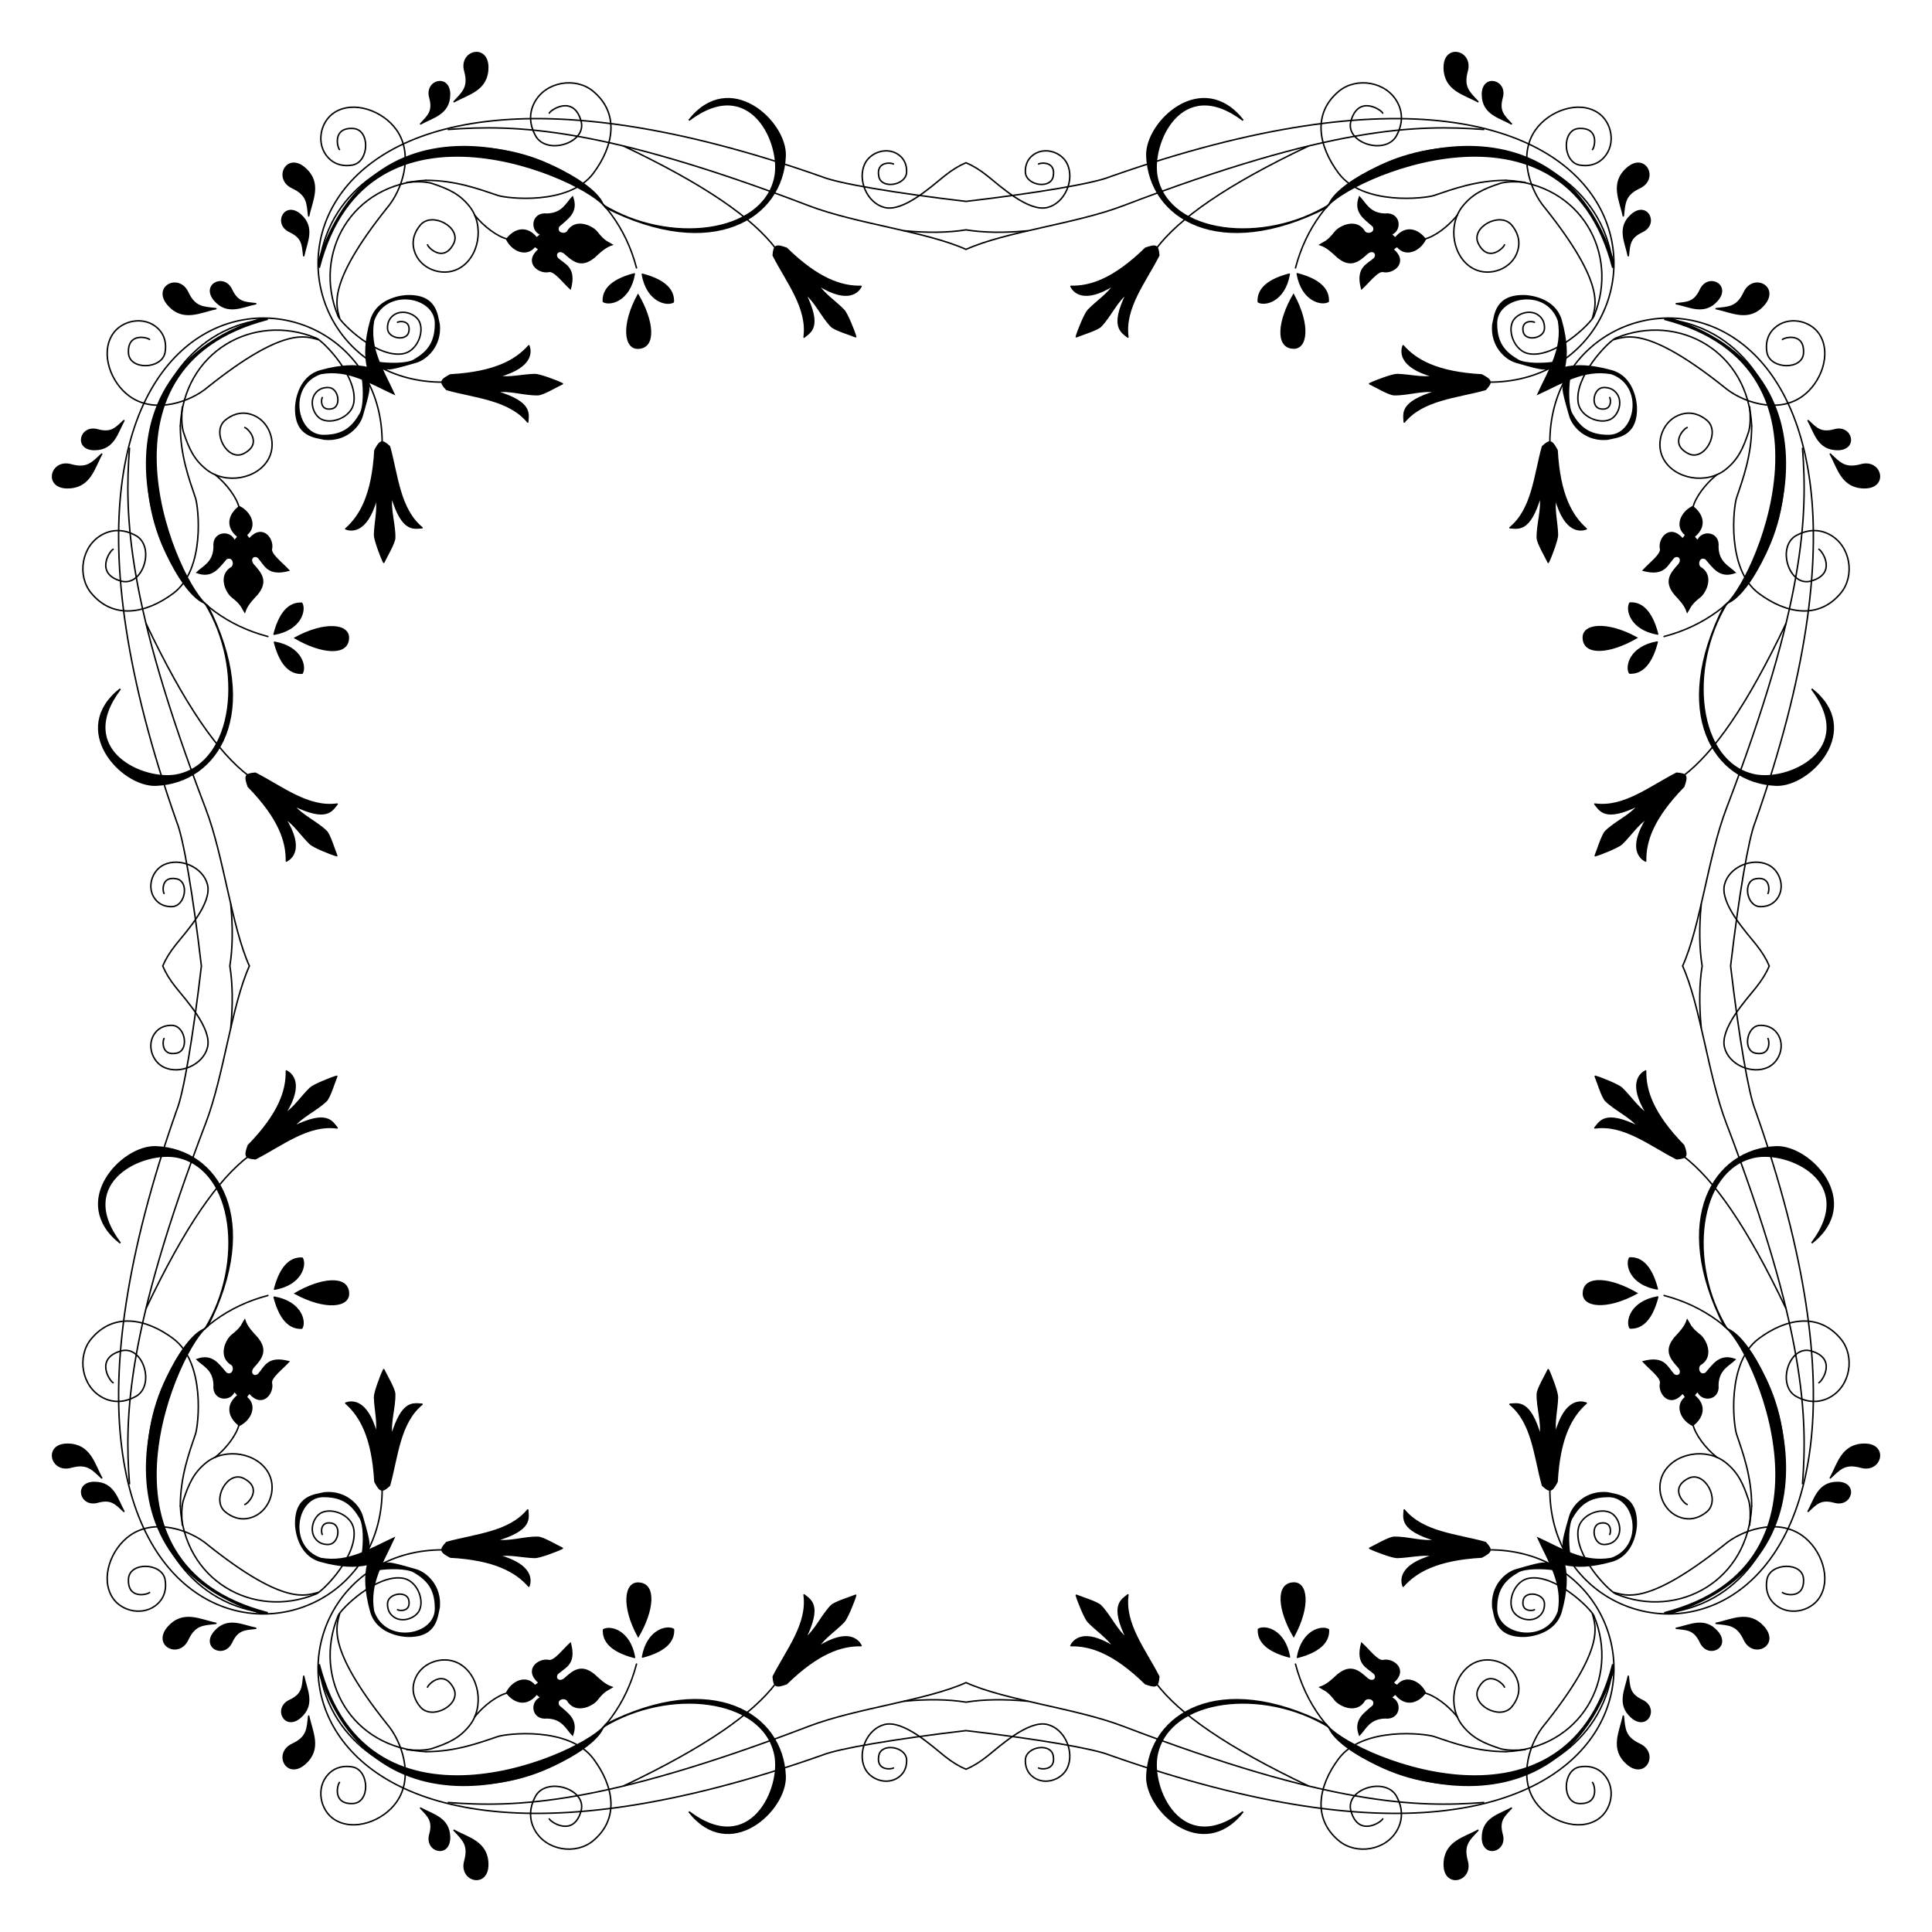 <?xml version="1.0" encoding="utf-8"?>

<!DOCTYPE svg PUBLIC "-//W3C//DTD SVG 1.1//EN" "http://www.w3.org/Graphics/SVG/1.1/DTD/svg11.dtd">
<svg version="1.1" id="Layer_1" xmlns="http://www.w3.org/2000/svg" xmlns:xlink="http://www.w3.org/1999/xlink" x="0px" y="0px"
	 viewBox="0 0 1692.096 1692.096" enable-background="new 0 0 1692.096 1692.096" xml:space="preserve">
<g>
	<path id="path3272" stroke="#000000" stroke-width="1.301" stroke-linecap="round" stroke-linejoin="round" d="M1323.717,108.511
		c-10.32-5.826-25.103-8.596-25.326-25.485c-0.24-18.16,21.436-12.86,17.202,2.389
		C1312.194,97.662,1317.203,101.524,1323.717,108.511L1323.717,108.511z"/>
	<path id="path3272_6_" stroke="#000000" stroke-width="1.301" stroke-linecap="round" stroke-linejoin="round" d="
		M108.511,368.379c-5.826,10.32-8.596,25.103-25.485,25.326c-18.16,0.24-12.86-21.436,2.389-17.202
		C97.662,379.903,101.524,374.893,108.511,368.379L108.511,368.379z"/>
	<path id="path3272_4_" stroke="#000000" stroke-width="1.301" stroke-linecap="round" stroke-linejoin="round" d="
		M368.379,1583.585c10.32,5.826,25.103,8.596,25.326,25.485c0.24,18.16-21.436,12.86-17.202-2.389
		C379.903,1594.434,374.893,1590.572,368.379,1583.585L368.379,1583.585z"/>
	<path id="path3272_2_" stroke="#000000" stroke-width="1.301" stroke-linecap="round" stroke-linejoin="round" d="
		M1583.585,1323.717c5.826-10.32,8.596-25.103,25.485-25.326c18.16-0.24,12.86,21.436-2.389,17.202
		C1594.434,1312.194,1590.572,1317.203,1583.585,1323.717L1583.585,1323.717z"/>
	<path id="path3272_1_" stroke="#000000" stroke-width="1.301" stroke-linecap="round" stroke-linejoin="round" d="
		M1583.585,368.379c5.826,10.32,8.596,25.103,25.485,25.326c18.16,0.24,12.86-21.436-2.389-17.202
		C1594.434,379.903,1590.572,374.893,1583.585,368.379L1583.585,368.379z"/>
	<path id="path3272_7_" stroke="#000000" stroke-width="1.301" stroke-linecap="round" stroke-linejoin="round" d="
		M368.379,108.511c10.32-5.826,25.103-8.596,25.326-25.485c0.24-18.16-21.436-12.86-17.202,2.389
		C379.903,97.662,374.893,101.524,368.379,108.511L368.379,108.511z"/>
	<path id="path3272_5_" stroke="#000000" stroke-width="1.301" stroke-linecap="round" stroke-linejoin="round" d="
		M108.511,1323.717c-5.826-10.32-8.596-25.103-25.485-25.326c-18.16-0.24-12.86,21.436,2.389,17.202
		C97.662,1312.194,101.524,1317.203,108.511,1323.717L108.511,1323.717z"/>
	<path id="path3272_3_" stroke="#000000" stroke-width="1.301" stroke-linecap="round" stroke-linejoin="round" d="
		M1323.717,1583.585c-10.32,5.826-25.103,8.596-25.326,25.485c-0.24,18.16,21.436,12.86,17.202-2.389
		C1312.194,1594.434,1317.203,1590.572,1323.717,1583.585L1323.717,1583.585z"/>
	<path id="path4042" stroke="#000000" stroke-width="1.301" stroke-linecap="round" stroke-linejoin="round" d="M1294.405,89.073
		c-12.011-6.778-29.216-10-29.476-29.649c-0.28-21.127,24.949-14.961,20.022,2.779C1280.993,76.451,1286.823,80.944,1294.405,89.073
		L1294.405,89.073z"/>
	<path id="path4042_6_" stroke="#000000" stroke-width="1.301" stroke-linecap="round" stroke-linejoin="round" d="M89.073,397.692
		c-6.778,12.011-10,29.216-29.649,29.476c-21.127,0.28-14.961-24.949,2.779-20.022C76.451,411.103,80.944,405.273,89.073,397.692
		L89.073,397.692z"/>
	<path id="path4042_4_" stroke="#000000" stroke-width="1.301" stroke-linecap="round" stroke-linejoin="round" d="
		M397.692,1603.023c12.011,6.778,29.216,10,29.476,29.649c0.28,21.127-24.949,14.961-20.022-2.779
		C411.103,1615.645,405.273,1611.152,397.692,1603.023L397.692,1603.023z"/>
	<path id="path4042_2_" stroke="#000000" stroke-width="1.301" stroke-linecap="round" stroke-linejoin="round" d="
		M1603.023,1294.405c6.778-12.011,10-29.216,29.649-29.476c21.127-0.28,14.961,24.949-2.779,20.022
		C1615.645,1280.993,1611.152,1286.823,1603.023,1294.405L1603.023,1294.405z"/>
	<path id="path4042_1_" stroke="#000000" stroke-width="1.301" stroke-linecap="round" stroke-linejoin="round" d="
		M1603.023,397.692c6.778,12.011,10,29.216,29.649,29.476c21.127,0.28,14.961-24.949-2.779-20.022
		C1615.645,411.103,1611.152,405.273,1603.023,397.692L1603.023,397.692z"/>
	<path id="path4042_7_" stroke="#000000" stroke-width="1.301" stroke-linecap="round" stroke-linejoin="round" d="M397.692,89.073
		c12.011-6.778,29.216-10,29.476-29.649c0.28-21.127-24.949-14.961-20.022,2.779C411.103,76.451,405.273,80.944,397.692,89.073
		L397.692,89.073z"/>
	<path id="path4042_5_" stroke="#000000" stroke-width="1.301" stroke-linecap="round" stroke-linejoin="round" d="
		M89.073,1294.405c-6.778-12.011-10-29.216-29.649-29.476c-21.127-0.28-14.961,24.949,2.779,20.022
		C76.451,1280.993,80.944,1286.823,89.073,1294.405L89.073,1294.405z"/>
	<path id="path4042_3_" stroke="#000000" stroke-width="1.301" stroke-linecap="round" stroke-linejoin="round" d="
		M1294.405,1603.023c-12.011,6.778-29.216,10-29.476,29.649c-0.28,21.127,24.949,14.961,20.022-2.779
		C1280.993,1615.645,1286.823,1611.152,1294.405,1603.023L1294.405,1603.023z"/>
	<path id="path4046" fill="none" stroke="#000000" stroke-width="1.301" stroke-linecap="round" stroke-linejoin="round" d="
		M1394.684,278.685c2.527-10.678,12.216-29.307-41.741-96.819c-12.333-14.404-23.888-45.655-8.183-67.998
		c11.918-16.954,37.657-26.125,54.453-15.336c12.627,8.11,16.431,27.931,5.362,39.633c-6.323,6.684-14.379,7.624-21.161,6.401
		c-14.93-2.695-15.735-31.199-0.552-32.045c18.33-1.022,13.7,16.759,11.895,18.45"/>
	<path id="path4046_6_" fill="none" stroke="#000000" stroke-width="1.301" stroke-linecap="round" stroke-linejoin="round" d="
		M278.685,297.412c-10.678-2.527-29.307-12.216-96.819,41.741c-14.404,12.333-45.655,23.888-67.998,8.183
		c-16.954-11.918-26.125-37.657-15.336-54.453c8.11-12.627,27.931-16.431,39.633-5.362c6.684,6.323,7.624,14.379,6.401,21.161
		c-2.695,14.93-31.199,15.735-32.045,0.552c-1.022-18.33,16.759-13.7,18.45-11.895"/>
	<path id="path4046_4_" fill="none" stroke="#000000" stroke-width="1.301" stroke-linecap="round" stroke-linejoin="round" d="
		M297.412,1413.411c-2.527,10.678-12.216,29.307,41.741,96.819c12.333,14.404,23.888,45.655,8.183,67.998
		c-11.918,16.954-37.657,26.125-54.453,15.336c-12.627-8.11-16.431-27.931-5.362-39.633c6.323-6.684,14.379-7.624,21.161-6.401
		c14.93,2.695,15.735,31.198,0.552,32.045c-18.33,1.022-13.7-16.759-11.895-18.45"/>
	<path id="path4046_2_" fill="none" stroke="#000000" stroke-width="1.301" stroke-linecap="round" stroke-linejoin="round" d="
		M1413.411,1394.684c10.678,2.527,29.307,12.216,96.819-41.741c14.404-12.333,45.655-23.888,67.998-8.183
		c16.954,11.918,26.125,37.657,15.336,54.453c-8.11,12.627-27.931,16.431-39.633,5.362c-6.684-6.323-7.624-14.379-6.401-21.161
		c2.695-14.93,31.198-15.735,32.045-0.552c1.022,18.33-16.759,13.7-18.45,11.895"/>
	<path id="path4046_1_" fill="none" stroke="#000000" stroke-width="1.301" stroke-linecap="round" stroke-linejoin="round" d="
		M1413.411,297.412c10.678-2.527,29.307-12.216,96.819,41.741c14.404,12.333,45.655,23.888,67.998,8.183
		c16.954-11.918,26.125-37.657,15.336-54.453c-8.11-12.627-27.931-16.431-39.633-5.362c-6.684,6.323-7.624,14.379-6.401,21.161
		c2.695,14.93,31.198,15.735,32.045,0.552c1.022-18.33-16.759-13.7-18.45-11.895"/>
	<path id="path4046_7_" fill="none" stroke="#000000" stroke-width="1.301" stroke-linecap="round" stroke-linejoin="round" d="
		M297.412,278.685c-2.527-10.678-12.216-29.307,41.741-96.819c12.333-14.404,23.888-45.655,8.183-67.998
		c-11.918-16.954-37.657-26.125-54.453-15.336c-12.627,8.11-16.431,27.931-5.362,39.633c6.323,6.684,14.379,7.624,21.161,6.401
		c14.93-2.695,15.735-31.199,0.552-32.045c-18.33-1.022-13.7,16.759-11.895,18.45"/>
	<path id="path4046_5_" fill="none" stroke="#000000" stroke-width="1.301" stroke-linecap="round" stroke-linejoin="round" d="
		M278.685,1394.684c-10.678,2.527-29.307,12.216-96.819-41.741c-14.404-12.333-45.655-23.888-67.998-8.183
		c-16.954,11.918-26.125,37.657-15.336,54.453c8.11,12.627,27.931,16.431,39.633,5.362c6.684-6.323,7.624-14.379,6.401-21.161
		c-2.695-14.93-31.199-15.735-32.045-0.552c-1.022,18.33,16.759,13.7,18.45,11.895"/>
	<path id="path4046_3_" fill="none" stroke="#000000" stroke-width="1.301" stroke-linecap="round" stroke-linejoin="round" d="
		M1394.684,1413.411c2.527,10.678,12.216,29.307-41.741,96.819c-12.333,14.404-23.888,45.655-8.183,67.998
		c11.918,16.954,37.657,26.125,54.453,15.336c12.627-8.11,16.431-27.931,5.362-39.633c-6.323-6.684-14.379-7.624-21.161-6.401
		c-14.93,2.695-15.735,31.198-0.552,32.045c18.33,1.022,13.7-16.759,11.895-18.45"/>
	<path id="path4051" fill="none" stroke="#000000" stroke-width="1.301" stroke-linecap="round" stroke-linejoin="round" d="
		M1318.957,157.923c-25.933,0.072-46.241,7.629-63.021,13.291c-7.253,2.471-62.123,9.177-83.552-19.508
		c-17.761-23.786-23.217-52.443,0.368-71.902c15.157-12.506,41.492-8.597,51.309,10.11c5.607,10.685,3.375,21.094-0.998,29.003
		c-9.624,17.412-45.239,6.35-39.887-12.875c6.461-23.209,26.514-9.932,27.846-6.973"/>
	<path id="path4051_6_" fill="none" stroke="#000000" stroke-width="1.301" stroke-linecap="round" stroke-linejoin="round" d="
		M157.923,373.139c0.072,25.933,7.629,46.241,13.291,63.021c2.471,7.253,9.177,62.123-19.508,83.552
		c-23.786,17.761-52.443,23.217-71.902-0.368c-12.506-15.157-8.597-41.492,10.11-51.309c10.685-5.607,21.094-3.375,29.003,0.998
		c17.412,9.624,6.35,45.239-12.875,39.887c-23.209-6.461-9.932-26.514-6.973-27.846"/>
	<path id="path4051_4_" fill="none" stroke="#000000" stroke-width="1.301" stroke-linecap="round" stroke-linejoin="round" d="
		M373.139,1534.174c25.933-0.072,46.241-7.629,63.021-13.291c7.253-2.471,62.123-9.177,83.552,19.508
		c17.761,23.786,23.217,52.443-0.368,71.901c-15.157,12.506-41.492,8.597-51.309-10.11c-5.607-10.685-3.375-21.094,0.998-29.003
		c9.624-17.412,45.239-6.35,39.887,12.875c-6.461,23.209-26.514,9.932-27.846,6.973"/>
	<path id="path4051_2_" fill="none" stroke="#000000" stroke-width="1.301" stroke-linecap="round" stroke-linejoin="round" d="
		M1534.174,1318.957c-0.072-25.933-7.629-46.241-13.291-63.021c-2.471-7.253-9.177-62.123,19.508-83.552
		c23.786-17.761,52.443-23.217,71.901,0.368c12.506,15.157,8.597,41.492-10.11,51.309c-10.685,5.607-21.094,3.375-29.003-0.998
		c-17.412-9.624-6.35-45.239,12.875-39.887c23.209,6.461,9.932,26.514,6.973,27.846"/>
	<path id="path4051_1_" fill="none" stroke="#000000" stroke-width="1.301" stroke-linecap="round" stroke-linejoin="round" d="
		M1534.174,373.139c-0.072,25.933-7.629,46.241-13.291,63.021c-2.471,7.253-9.177,62.123,19.508,83.552
		c23.786,17.761,52.443,23.217,71.901-0.368c12.506-15.157,8.597-41.492-10.11-51.309c-10.685-5.607-21.094-3.375-29.003,0.998
		c-17.412,9.624-6.35,45.239,12.875,39.887c23.209-6.461,9.932-26.514,6.973-27.846"/>
	<path id="path4051_7_" fill="none" stroke="#000000" stroke-width="1.301" stroke-linecap="round" stroke-linejoin="round" d="
		M373.139,157.923c25.933,0.072,46.241,7.629,63.021,13.291c7.253,2.471,62.123,9.177,83.552-19.508
		c17.761-23.786,23.217-52.443-0.368-71.902c-15.157-12.506-41.492-8.597-51.309,10.11c-5.607,10.685-3.375,21.094,0.998,29.003
		c9.624,17.412,45.239,6.35,39.887-12.875c-6.461-23.209-26.514-9.932-27.846-6.973"/>
	<path id="path4051_5_" fill="none" stroke="#000000" stroke-width="1.301" stroke-linecap="round" stroke-linejoin="round" d="
		M157.923,1318.957c0.072-25.933,7.629-46.241,13.291-63.021c2.471-7.253,9.177-62.123-19.508-83.552
		c-23.786-17.761-52.443-23.217-71.902,0.368c-12.506,15.157-8.597,41.492,10.11,51.309c10.685,5.607,21.094,3.375,29.003-0.998
		c17.412-9.624,6.35-45.239-12.875-39.887c-23.209,6.461-9.932,26.514-6.973,27.846"/>
	<path id="path4051_3_" fill="none" stroke="#000000" stroke-width="1.301" stroke-linecap="round" stroke-linejoin="round" d="
		M1318.957,1534.174c-25.933-0.072-46.241-7.629-63.021-13.291c-7.253-2.471-62.123-9.177-83.552,19.508
		c-17.761,23.786-23.217,52.443,0.368,71.901c15.157,12.506,41.492,8.597,51.309-10.11c5.607-10.685,3.375-21.094-0.998-29.003
		c-9.624-17.412-45.239-6.35-39.887,12.875c6.461,23.209,26.514,9.932,27.846,6.973"/>
	<path id="path4053" fill="none" stroke="#000000" stroke-width="1.301" stroke-linecap="round" stroke-linejoin="round" d="
		M1335.688,159.675c-7.444-0.664-14.445-0.843-21.148,0.718c-15.617,5.083-24.929,9.562-33.524,20.213
		c-13.577,16.823-8.693,45.492,9.858,54.939c13.945,7.102,33.752,0.075,38.422-16.075c2.667-9.225-0.739-16.982-5.415-22.45
		c-10.295-12.036-36.317,2.275-29.068,16.406c8.752,17.061,22.277,3.508,22.844,0.988"/>
	<path id="path4053_6_" fill="none" stroke="#000000" stroke-width="1.301" stroke-linecap="round" stroke-linejoin="round" d="
		M159.675,356.409c-0.664,7.444-0.843,14.445,0.718,21.148c5.083,15.617,9.562,24.929,20.213,33.524
		c16.823,13.577,45.492,8.693,54.939-9.858c7.102-13.945,0.075-33.752-16.075-38.422c-9.225-2.667-16.982,0.739-22.45,5.415
		c-12.036,10.295,2.275,36.317,16.406,29.068c17.061-8.752,3.508-22.277,0.988-22.844"/>
	<path id="path4053_4_" fill="none" stroke="#000000" stroke-width="1.301" stroke-linecap="round" stroke-linejoin="round" d="
		M356.409,1532.421c7.444,0.664,14.445,0.843,21.148-0.718c15.617-5.083,24.929-9.562,33.524-20.213
		c13.577-16.823,8.693-45.492-9.858-54.939c-13.945-7.102-33.752-0.075-38.422,16.075c-2.667,9.225,0.739,16.982,5.415,22.45
		c10.295,12.036,36.317-2.275,29.068-16.406c-8.752-17.06-22.277-3.508-22.844-0.988"/>
	<path id="path4053_2_" fill="none" stroke="#000000" stroke-width="1.301" stroke-linecap="round" stroke-linejoin="round" d="
		M1532.421,1335.688c0.664-7.444,0.843-14.445-0.718-21.148c-5.083-15.617-9.562-24.929-20.213-33.524
		c-16.823-13.577-45.492-8.693-54.939,9.858c-7.102,13.945-0.075,33.752,16.075,38.422c9.225,2.667,16.982-0.739,22.45-5.415
		c12.036-10.295-2.275-36.317-16.406-29.068c-17.06,8.752-3.508,22.277-0.988,22.844"/>
	<path id="path4053_1_" fill="none" stroke="#000000" stroke-width="1.301" stroke-linecap="round" stroke-linejoin="round" d="
		M1532.421,356.409c0.664,7.444,0.843,14.445-0.718,21.148c-5.083,15.617-9.562,24.929-20.213,33.524
		c-16.823,13.577-45.492,8.693-54.939-9.858c-7.102-13.945-0.075-33.752,16.075-38.422c9.225-2.667,16.982,0.739,22.45,5.415
		c12.036,10.295-2.275,36.317-16.406,29.068c-17.06-8.752-3.508-22.277-0.988-22.844"/>
	<path id="path4053_7_" fill="none" stroke="#000000" stroke-width="1.301" stroke-linecap="round" stroke-linejoin="round" d="
		M356.409,159.675c7.444-0.664,14.445-0.843,21.148,0.718c15.617,5.083,24.929,9.562,33.524,20.213
		c13.577,16.823,8.693,45.492-9.858,54.939c-13.945,7.102-33.752,0.075-38.422-16.075c-2.667-9.225,0.739-16.982,5.415-22.45
		c10.295-12.036,36.317,2.275,29.068,16.406c-8.752,17.061-22.277,3.508-22.844,0.988"/>
	<path id="path4053_5_" fill="none" stroke="#000000" stroke-width="1.301" stroke-linecap="round" stroke-linejoin="round" d="
		M159.675,1335.688c-0.664-7.444-0.843-14.445,0.718-21.148c5.083-15.617,9.562-24.929,20.213-33.524
		c16.823-13.577,45.492-8.693,54.939,9.858c7.102,13.945,0.075,33.752-16.075,38.422c-9.225,2.667-16.982-0.739-22.45-5.415
		c-12.036-10.295,2.275-36.317,16.406-29.068c17.061,8.752,3.508,22.277,0.988,22.844"/>
	<path id="path4053_3_" fill="none" stroke="#000000" stroke-width="1.301" stroke-linecap="round" stroke-linejoin="round" d="
		M1335.688,1532.421c-7.444,0.664-14.445,0.843-21.148-0.718c-15.617-5.083-24.929-9.562-33.524-20.213
		c-13.577-16.823-8.693-45.492,9.858-54.939c13.945-7.102,33.752-0.075,38.422,16.075c2.667,9.225-0.739,16.982-5.415,22.45
		c-10.295,12.036-36.317-2.275-29.068-16.406c8.752-17.06,22.277-3.508,22.844-0.988"/>
	<path fill="none" stroke="#000000" stroke-width="1.301" stroke-linecap="round" stroke-linejoin="round" d="M1548.431,782.497
		c1.191-1.477,2.844-15.505-10.931-12.806c-11.41,2.236-7.83,23.861,3.758,24.348c5.264,0.221,11.267-1.339,15.359-7.093
		c7.164-10.073,2.217-24.77-8.191-29.626c-13.845-6.457-34.154,1.957-38.049,17.386c-4.15,16.433,18.529,41.186,27.62,52.525
		c5.407,6.745,9.165,13.036,11.562,18.816c-2.397,5.779-6.155,12.071-11.562,18.816c-9.091,11.339-31.77,36.091-27.62,52.525
		c3.895,15.429,24.204,23.844,38.049,17.386c10.408-4.855,15.355-19.553,8.191-29.626c-4.092-5.754-10.096-7.314-15.359-7.093
		c-11.588,0.487-15.168,22.112-3.758,24.348c13.776,2.699,12.122-11.328,10.931-12.806"/>
	<path fill="none" stroke="#000000" stroke-width="1.301" stroke-linecap="round" stroke-linejoin="round" d="M909.599,1548.431
		c1.477,1.191,15.505,2.844,12.806-10.931c-2.236-11.41-23.861-7.83-24.348,3.758c-0.221,5.264,1.339,11.267,7.093,15.359
		c10.073,7.164,24.77,2.217,29.626-8.191c6.457-13.845-1.957-34.154-17.386-38.049c-16.433-4.15-41.186,18.529-52.525,27.62
		c-6.745,5.407-13.036,9.165-18.816,11.562c-5.779-2.397-12.071-6.155-18.816-11.562c-11.339-9.091-36.091-31.77-52.525-27.62
		c-15.429,3.895-23.844,24.204-17.386,38.049c4.856,10.408,19.553,15.355,29.626,8.191c5.754-4.092,7.314-10.096,7.093-15.359
		c-0.487-11.588-22.112-15.168-24.348-3.758c-2.699,13.776,11.328,12.122,12.806,10.931"/>
	<path fill="none" stroke="#000000" stroke-width="1.301" stroke-linecap="round" stroke-linejoin="round" d="M143.665,909.599
		c-1.191,1.477-2.844,15.505,10.931,12.806c11.41-2.236,7.83-23.861-3.758-24.348c-5.264-0.221-11.267,1.339-15.359,7.093
		c-7.164,10.073-2.217,24.77,8.191,29.626c13.845,6.457,34.153-1.957,38.049-17.386c4.15-16.433-18.529-41.186-27.62-52.525
		c-5.407-6.745-9.165-13.036-11.562-18.816c2.397-5.779,6.155-12.071,11.562-18.816c9.091-11.339,31.77-36.091,27.62-52.525
		c-3.895-15.429-24.204-23.844-38.049-17.386c-10.408,4.856-15.355,19.553-8.191,29.626c4.092,5.754,10.096,7.314,15.359,7.093
		c11.588-0.487,15.168-22.112,3.758-24.348c-13.776-2.699-12.122,11.328-10.931,12.806"/>
	<path fill="none" stroke="#000000" stroke-width="1.301" stroke-linecap="round" stroke-linejoin="round" d="M782.497,143.665
		c-1.477-1.191-15.505-2.844-12.806,10.931c2.236,11.41,23.861,7.83,24.348-3.758c0.221-5.264-1.339-11.267-7.093-15.359
		c-10.073-7.164-24.77-2.217-29.626,8.191c-6.457,13.845,1.957,34.153,17.386,38.049c16.433,4.15,41.186-18.529,52.525-27.62
		c6.745-5.407,13.036-9.165,18.816-11.562c5.779,2.397,12.071,6.155,18.816,11.562c11.339,9.091,36.091,31.77,52.525,27.62
		c15.429-3.895,23.844-24.204,17.386-38.049c-4.855-10.408-19.553-15.355-29.626-8.191c-5.754,4.092-7.314,10.096-7.093,15.359
		c0.487,11.588,22.112,15.168,24.348,3.758c2.699-13.776-11.328-12.122-12.806-10.931"/>
	<path fill="none" stroke="#000000" stroke-width="1.301" stroke-linecap="round" stroke-linejoin="round" d="M1489.991,900.136
		c-1.959-20.102-1.697-38.784,0.805-54.088c-2.502-15.303-2.764-33.986-0.805-54.088"/>
	<path fill="none" stroke="#000000" stroke-width="1.301" stroke-linecap="round" stroke-linejoin="round" d="M791.96,1489.991
		c20.102-1.959,38.784-1.697,54.088,0.805c15.303-2.502,33.986-2.764,54.088-0.805"/>
	<path fill="none" stroke="#000000" stroke-width="1.301" stroke-linecap="round" stroke-linejoin="round" d="M202.105,791.96
		c1.959,20.102,1.697,38.784-0.805,54.088c2.502,15.303,2.764,33.986,0.805,54.088"/>
	<path id="path4059" fill="none" stroke="#000000" stroke-width="1.301" stroke-linecap="round" stroke-linejoin="round" d="
		M900.136,202.105c-20.102,1.959-38.784,1.697-54.088-0.805c-15.303,2.502-33.986,2.764-54.088,0.805"/>
	<path id="path4063" fill="none" stroke="#000000" stroke-width="1.301" stroke-linecap="round" stroke-linejoin="round" d="
		M1396.091,276.83c-3.361,7.076-34.246,36.902-56.958,32.994c-12.025-2.07-18.711-18.254-14.479-27.81
		c3.172-7.164,15.088-11.565,22.733-5.976c4.367,3.193,5.509,7.808,5.295,11.838c-0.471,8.872-17.046,11.396-18.659,2.632
		c-1.948-10.58,8.77-9.172,9.89-8.245"/>
	<path id="path4063_6_" fill="none" stroke="#000000" stroke-width="1.301" stroke-linecap="round" stroke-linejoin="round" d="
		M276.83,296.005c7.076,3.361,36.902,34.246,32.994,56.958c-2.07,12.025-18.254,18.711-27.81,14.479
		c-7.164-3.172-11.565-15.088-5.976-22.733c3.193-4.367,7.808-5.509,11.838-5.295c8.872,0.471,11.396,17.046,2.632,18.659
		c-10.58,1.948-9.172-8.77-8.245-9.89"/>
	<path id="path4063_4_" fill="none" stroke="#000000" stroke-width="1.301" stroke-linecap="round" stroke-linejoin="round" d="
		M296.005,1415.266c3.361-7.076,34.246-36.902,56.958-32.994c12.025,2.07,18.711,18.254,14.479,27.81
		c-3.172,7.164-15.088,11.565-22.733,5.976c-4.367-3.193-5.509-7.808-5.295-11.838c0.471-8.872,17.046-11.396,18.659-2.632
		c1.948,10.58-8.77,9.172-9.89,8.245"/>
	<path id="path4063_2_" fill="none" stroke="#000000" stroke-width="1.301" stroke-linecap="round" stroke-linejoin="round" d="
		M1415.266,1396.091c-7.076-3.361-36.902-34.246-32.994-56.958c2.07-12.025,18.254-18.711,27.81-14.479
		c7.164,3.172,11.565,15.088,5.976,22.733c-3.193,4.367-7.808,5.509-11.838,5.295c-8.872-0.471-11.396-17.046-2.632-18.659
		c10.58-1.948,9.172,8.77,8.245,9.89"/>
	<path id="path4063_1_" fill="none" stroke="#000000" stroke-width="1.301" stroke-linecap="round" stroke-linejoin="round" d="
		M1415.266,296.005c-7.076,3.361-36.902,34.246-32.994,56.958c2.07,12.025,18.254,18.711,27.81,14.479
		c7.164-3.172,11.565-15.088,5.976-22.733c-3.193-4.367-7.808-5.509-11.838-5.295c-8.872,0.471-11.396,17.046-2.632,18.659
		c10.58,1.948,9.172-8.77,8.245-9.89"/>
	<path id="path4063_7_" fill="none" stroke="#000000" stroke-width="1.301" stroke-linecap="round" stroke-linejoin="round" d="
		M296.005,276.83c3.361,7.076,34.246,36.902,56.958,32.994c12.025-2.07,18.711-18.254,14.479-27.81
		c-3.172-7.164-15.088-11.565-22.733-5.976c-4.367,3.193-5.509,7.808-5.295,11.838c0.471,8.872,17.046,11.396,18.659,2.632
		c1.948-10.58-8.77-9.172-9.89-8.245"/>
	<path id="path4063_5_" fill="none" stroke="#000000" stroke-width="1.301" stroke-linecap="round" stroke-linejoin="round" d="
		M276.83,1396.091c7.076-3.361,36.902-34.246,32.994-56.958c-2.07-12.025-18.254-18.711-27.81-14.479
		c-7.164,3.172-11.565,15.088-5.976,22.733c3.193,4.367,7.808,5.509,11.838,5.295c8.872-0.471,11.396-17.046,2.632-18.659
		c-10.58-1.948-9.172,8.77-8.245,9.89"/>
	<path id="path4063_3_" fill="none" stroke="#000000" stroke-width="1.301" stroke-linecap="round" stroke-linejoin="round" d="
		M1396.091,1415.266c-3.361-7.076-34.246-36.902-56.958-32.994c-12.025,2.07-18.711,18.254-14.479,27.81
		c3.172,7.164,15.088,11.565,22.733,5.976c4.367-3.193,5.509-7.808,5.295-11.838c-0.471-8.872-17.046-11.396-18.659-2.632
		c-1.948,10.58,8.77,9.172,9.89,8.245"/>
	<path id="path4067" stroke="#000000" stroke-width="1.301" stroke-linecap="round" stroke-linejoin="round" d="M1426.098,223.992
		c-2.304-11.625-9.835-24.644,2.832-35.817c13.62-12.016,23.722,7.882,9.396,14.607
		C1426.821,208.182,1427.155,214.498,1426.098,223.992L1426.098,223.992z"/>
	<path id="path4067_6_" stroke="#000000" stroke-width="1.301" stroke-linecap="round" stroke-linejoin="round" d="
		M223.992,265.998c-11.625,2.304-24.644,9.835-35.817-2.832c-12.016-13.62,7.882-23.722,14.607-9.396
		C208.182,265.276,214.498,264.941,223.992,265.998L223.992,265.998z"/>
	<path id="path4067_4_" stroke="#000000" stroke-width="1.301" stroke-linecap="round" stroke-linejoin="round" d="
		M265.998,1468.104c2.304,11.625,9.835,24.644-2.832,35.817c-13.62,12.016-23.722-7.882-9.396-14.607
		C265.276,1483.914,264.941,1477.598,265.998,1468.104L265.998,1468.104z"/>
	<path id="path4067_2_" stroke="#000000" stroke-width="1.301" stroke-linecap="round" stroke-linejoin="round" d="
		M1468.104,1426.098c11.625-2.304,24.644-9.835,35.817,2.832c12.016,13.62-7.882,23.722-14.607,9.396
		C1483.914,1426.821,1477.598,1427.155,1468.104,1426.098L1468.104,1426.098z"/>
	<path id="path4067_1_" stroke="#000000" stroke-width="1.301" stroke-linecap="round" stroke-linejoin="round" d="
		M1468.104,265.998c11.625,2.304,24.644,9.835,35.817-2.832c12.016-13.62-7.882-23.722-14.607-9.396
		C1483.914,265.276,1477.598,264.941,1468.104,265.998L1468.104,265.998z"/>
	<path id="path4067_7_" stroke="#000000" stroke-width="1.301" stroke-linecap="round" stroke-linejoin="round" d="
		M265.998,223.992c2.304-11.625,9.835-24.644-2.832-35.817c-13.62-12.016-23.722,7.882-9.396,14.607
		C265.276,208.182,264.941,214.498,265.998,223.992L265.998,223.992z"/>
	<path id="path4067_5_" stroke="#000000" stroke-width="1.301" stroke-linecap="round" stroke-linejoin="round" d="
		M223.992,1426.098c-11.625-2.304-24.644-9.835-35.817,2.832c-12.016,13.62,7.882,23.722,14.607,9.396
		C208.182,1426.821,214.498,1427.155,223.992,1426.098L223.992,1426.098z"/>
	<path id="path4067_3_" stroke="#000000" stroke-width="1.301" stroke-linecap="round" stroke-linejoin="round" d="
		M1426.098,1468.104c-2.304,11.625-9.835,24.644,2.832,35.817c13.62,12.016,23.722-7.882,9.396-14.607
		C1426.821,1483.914,1427.155,1477.598,1426.098,1468.104L1426.098,1468.104z"/>
	<path id="path4069" stroke="#000000" stroke-width="1.301" stroke-linecap="round" stroke-linejoin="round" d="M1421.745,189.091
		c-2.684-13.53-11.45-28.68,3.286-41.679c15.845-13.978,27.605,9.178,10.937,17C1422.581,170.693,1422.971,178.043,1421.745,189.091
		L1421.745,189.091z"/>
	<path id="path4069_6_" stroke="#000000" stroke-width="1.301" stroke-linecap="round" stroke-linejoin="round" d="
		M189.091,270.352c-13.53,2.684-28.68,11.45-41.679-3.286c-13.978-15.845,9.178-27.605,17-10.937
		C170.693,269.516,178.043,269.125,189.091,270.352L189.091,270.352z"/>
	<path id="path4069_4_" stroke="#000000" stroke-width="1.301" stroke-linecap="round" stroke-linejoin="round" d="
		M270.352,1503.005c2.684,13.53,11.45,28.68-3.286,41.679c-15.845,13.978-27.605-9.178-10.937-17
		C269.516,1521.403,269.125,1514.053,270.352,1503.005L270.352,1503.005z"/>
	<path id="path4069_2_" stroke="#000000" stroke-width="1.301" stroke-linecap="round" stroke-linejoin="round" d="
		M1503.005,1421.745c13.53-2.684,28.68-11.45,41.679,3.286c13.978,15.845-9.178,27.605-17,10.937
		C1521.403,1422.581,1514.053,1422.971,1503.005,1421.745L1503.005,1421.745z"/>
	<path id="path4069_1_" stroke="#000000" stroke-width="1.301" stroke-linecap="round" stroke-linejoin="round" d="
		M1503.005,270.352c13.53,2.684,28.68,11.45,41.679-3.286c13.978-15.845-9.178-27.605-17-10.937
		C1521.403,269.516,1514.053,269.125,1503.005,270.352L1503.005,270.352z"/>
	<path id="path4069_7_" stroke="#000000" stroke-width="1.301" stroke-linecap="round" stroke-linejoin="round" d="
		M270.352,189.091c2.684-13.53,11.45-28.68-3.286-41.679c-15.845-13.978-27.605,9.178-10.937,17
		C269.516,170.693,269.125,178.043,270.352,189.091L270.352,189.091z"/>
	<path id="path4069_5_" stroke="#000000" stroke-width="1.301" stroke-linecap="round" stroke-linejoin="round" d="
		M189.091,1421.745c-13.53-2.684-28.68-11.45-41.679,3.286c-13.978,15.845,9.178,27.605,17,10.937
		C170.693,1422.581,178.043,1422.971,189.091,1421.745L189.091,1421.745z"/>
	<path id="path4069_3_" stroke="#000000" stroke-width="1.301" stroke-linecap="round" stroke-linejoin="round" d="
		M1421.745,1503.005c-2.684,13.53-11.45,28.68,3.286,41.679c15.845,13.978,27.605-9.178,10.937-17
		C1422.581,1521.403,1422.971,1514.053,1421.745,1503.005L1421.745,1503.005z"/>
	<path id="path4085" stroke="#000000" stroke-width="1.301" stroke-linejoin="round" d="M1366.485,325.611
		c-3.633-1.646-7.685-3.14-12.186-4.468l-0.001,0.011c4.534,1.246,8.657,2.667,12.392,4.252c1.585,3.735,3.007,7.858,4.252,12.392
		l0.011-0.001C1369.625,333.296,1368.131,329.244,1366.485,325.611z"/>
	<path stroke="#000000" stroke-width="1.301" stroke-linejoin="round" d="M1366.485,1366.485c1.646-3.633,3.14-7.685,4.468-12.186
		l-0.011-0.001c-1.245,4.534-2.667,8.657-4.252,12.392c-3.735,1.585-7.858,3.007-12.392,4.252l0.001,0.011
		C1358.8,1369.625,1362.853,1368.131,1366.485,1366.485z"/>
	<path stroke="#000000" stroke-width="1.301" stroke-linejoin="round" d="M325.611,1366.485c3.633,1.646,7.685,3.14,12.186,4.468
		l0.001-0.011c-4.534-1.245-8.657-2.667-12.392-4.252c-1.585-3.735-3.007-7.858-4.252-12.392l-0.011,0.001
		C322.471,1358.8,323.965,1362.853,325.611,1366.485z"/>
	<path stroke="#000000" stroke-width="1.301" stroke-linejoin="round" d="M325.611,325.611c-1.646,3.633-3.14,7.685-4.468,12.186
		l0.011,0.001c1.246-4.534,2.667-8.657,4.252-12.392c3.735-1.585,7.858-3.007,12.392-4.252l-0.001-0.011
		C333.296,322.471,329.244,323.965,325.611,325.611z"/>
	<path id="path4093" fill="none" stroke="#000000" stroke-width="1.301" stroke-linecap="round" d="M1303.638,334.694
		c179.677,1.311,183.636-361.616-331.61-179.831c-14.188,5.815-64.248,14.288-125.98,21.518
		c-61.732-7.231-111.792-15.703-125.98-21.518C204.822-26.922,208.781,336.005,388.458,334.694"/>
	<path fill="none" stroke="#000000" stroke-width="1.301" stroke-linecap="round" d="M1357.403,1303.638
		c-1.311,179.677,361.616,183.636,179.831-331.61c-5.815-14.188-14.288-64.248-21.518-125.98
		c7.231-61.732,15.703-111.792,21.518-125.98c181.785-515.246-181.142-511.287-179.831-331.61"/>
	<path fill="none" stroke="#000000" stroke-width="1.301" stroke-linecap="round" d="M388.458,1357.403
		c-179.677-1.311-183.636,361.616,331.61,179.831c14.188-5.815,64.248-14.288,125.98-21.518
		c61.732,7.231,111.792,15.703,125.98,21.518c515.247,181.785,511.287-181.142,331.61-179.831"/>
	<path fill="none" stroke="#000000" stroke-width="1.301" stroke-linecap="round" d="M334.694,388.458
		c1.311-179.677-361.616-183.636-179.831,331.61c5.815,14.188,14.288,64.248,21.518,125.98
		c-7.231,61.732-15.703,111.792-21.518,125.98c-181.785,515.247,181.142,511.287,179.831,331.61"/>
	<path id="path4095" fill="none" stroke="#000000" stroke-width="1.301" stroke-linecap="round" d="M1276.535,188.227
		c-8.277,10.344-20.372,19.271-29.06,21.174"/>
	<path id="path4095_6_" fill="none" stroke="#000000" stroke-width="1.301" stroke-linecap="round" d="M188.227,415.561
		c10.344,8.277,19.271,20.372,21.174,29.06"/>
	<path id="path4095_4_" fill="none" stroke="#000000" stroke-width="1.301" stroke-linecap="round" d="M415.561,1503.87
		c8.277-10.344,20.372-19.271,29.06-21.174"/>
	<path id="path4095_2_" fill="none" stroke="#000000" stroke-width="1.301" stroke-linecap="round" d="M1503.87,1276.535
		c-10.344-8.277-19.271-20.372-21.174-29.06"/>
	<path id="path4095_1_" fill="none" stroke="#000000" stroke-width="1.301" stroke-linecap="round" d="M1503.87,415.561
		c-10.344,8.277-19.271,20.372-21.174,29.06"/>
	<path id="path4095_7_" fill="none" stroke="#000000" stroke-width="1.301" stroke-linecap="round" d="M415.561,188.227
		c8.277,10.344,20.372,19.271,29.06,21.174"/>
	<path id="path4095_5_" fill="none" stroke="#000000" stroke-width="1.301" stroke-linecap="round" d="M188.227,1276.535
		c10.344-8.277,19.271-20.372,21.174-29.06"/>
	<path id="path4095_3_" fill="none" stroke="#000000" stroke-width="1.301" stroke-linecap="round" d="M1276.535,1503.87
		c-8.277-10.344-20.372-19.271-29.06-21.174"/>
	<path id="path4097" fill="none" stroke="#000000" stroke-width="1.301" d="M1318.713,157.928
		c65.594,2.682,99.758,64.031,77.435,118.6"/>
	<path id="path4097_6_" fill="none" stroke="#000000" stroke-width="1.301" d="M157.928,373.383
		c2.682-65.594,64.031-99.758,118.6-77.435"/>
	<path id="path4097_4_" fill="none" stroke="#000000" stroke-width="1.301" d="M373.383,1534.169
		c-65.594-2.682-99.758-64.031-77.435-118.6"/>
	<path id="path4097_2_" fill="none" stroke="#000000" stroke-width="1.301" d="M1534.169,1318.713
		c-2.682,65.594-64.031,99.758-118.6,77.435"/>
	<path id="path4097_1_" fill="none" stroke="#000000" stroke-width="1.301" d="M1534.169,373.383
		c-2.682-65.594-64.031-99.758-118.6-77.435"/>
	<path id="path4097_7_" fill="none" stroke="#000000" stroke-width="1.301" d="M373.383,157.928
		c-65.594,2.682-99.758,64.031-77.435,118.6"/>
	<path id="path4097_5_" fill="none" stroke="#000000" stroke-width="1.301" d="M157.928,1318.713
		c2.682,65.594,64.031,99.758,118.6,77.435"/>
	<path id="path4097_3_" fill="none" stroke="#000000" stroke-width="1.301" d="M1318.713,1534.169
		c65.594-2.682,99.758-64.031,77.435-118.6"/>
	<path id="path4099" fill="none" stroke="#000000" stroke-width="1.301" stroke-linecap="round" d="M1134.629,234.63
		c37.157-142.237,258.266-136.56,277.512-5.407"/>
	<path id="path4099_6_" fill="none" stroke="#000000" stroke-width="1.301" stroke-linecap="round" d="M234.63,557.467
		C92.392,520.31,98.07,299.201,229.222,279.955"/>
	<path id="path4099_4_" fill="none" stroke="#000000" stroke-width="1.301" stroke-linecap="round" d="M557.467,1457.467
		c-37.157,142.237-258.266,136.56-277.512,5.407"/>
	<path id="path4099_2_" fill="none" stroke="#000000" stroke-width="1.301" stroke-linecap="round" d="M1457.467,1134.629
		c142.237,37.157,136.56,258.266,5.407,277.512"/>
	<path id="path4099_1_" fill="none" stroke="#000000" stroke-width="1.301" stroke-linecap="round" d="M1457.467,557.467
		c142.237-37.157,136.56-258.266,5.407-277.512"/>
	<path id="path4099_7_" fill="none" stroke="#000000" stroke-width="1.301" stroke-linecap="round" d="M557.467,234.63
		C520.31,92.392,299.201,98.07,279.955,229.222"/>
	<path id="path4099_5_" fill="none" stroke="#000000" stroke-width="1.301" stroke-linecap="round" d="M234.63,1134.629
		c-142.237,37.157-136.56,258.266-5.407,277.512"/>
	<path id="path4099_3_" fill="none" stroke="#000000" stroke-width="1.301" stroke-linecap="round" d="M1134.629,1457.467
		c37.157,142.237,258.266,136.56,277.512,5.407"/>
	<path id="path4101" stroke="#000000" stroke-width="1.301" d="M1413.031,228.437c-54.353-166.733-238.324-82.091-249.123-48.995
		c-57.51,35.227-139.452,25.917-150.414-23.638c-6.518-29.472,21.063-91.497,75.177-50.473
		c-35.668-45.253-85.31,1.247-84.218,31.158c1.99,54.509,63.491,92.993,157.202,45.431
		c14.836-23.743,208.189-112.969,250.822,52.597L1413.031,228.437z"/>
	<path id="path4101_6_" stroke="#000000" stroke-width="1.301" d="M228.437,279.066c-166.733,54.353-82.091,238.324-48.995,249.123
		c35.227,57.51,25.917,139.452-23.638,150.414c-29.472,6.518-91.497-21.063-50.473-75.177c-45.253,35.668,1.247,85.31,31.158,84.218
		c54.509-1.99,92.993-63.491,45.431-157.202c-23.743-14.836-112.969-208.189,52.597-250.822L228.437,279.066z"/>
	<path id="path4101_4_" stroke="#000000" stroke-width="1.301" d="M279.066,1463.66c54.353,166.733,238.324,82.091,249.123,48.995
		c57.51-35.227,139.452-25.917,150.414,23.638c6.518,29.472-21.063,91.497-75.177,50.473c35.668,45.253,85.31-1.247,84.218-31.158
		c-1.99-54.509-63.491-92.993-157.202-45.431c-14.836,23.743-208.189,112.969-250.822-52.597L279.066,1463.66z"/>
	<path id="path4101_2_" stroke="#000000" stroke-width="1.301" d="M1463.66,1413.031c166.733-54.353,82.091-238.324,48.995-249.123
		c-35.227-57.51-25.917-139.452,23.638-150.414c29.472-6.518,91.497,21.063,50.473,75.177c45.253-35.668-1.247-85.31-31.158-84.218
		c-54.509,1.99-92.993,63.491-45.431,157.202c23.743,14.836,112.969,208.189-52.597,250.822L1463.66,1413.031z"/>
	<path id="path4101_1_" stroke="#000000" stroke-width="1.301" d="M1463.66,279.066c166.733,54.353,82.091,238.324,48.995,249.123
		c-35.227,57.51-25.917,139.452,23.638,150.414c29.472,6.518,91.497-21.063,50.473-75.177c45.253,35.668-1.247,85.31-31.158,84.218
		c-54.509-1.99-92.993-63.491-45.431-157.202c23.743-14.836,112.969-208.189-52.597-250.822L1463.66,279.066z"/>
	<path id="path4101_7_" stroke="#000000" stroke-width="1.301" d="M279.066,228.437c54.353-166.733,238.324-82.091,249.123-48.995
		c57.51,35.227,139.452,25.917,150.414-23.638c6.518-29.472-21.063-91.497-75.177-50.473c35.668-45.253,85.31,1.247,84.218,31.158
		c-1.99,54.509-63.491,92.993-157.202,45.431c-14.836-23.743-208.189-112.969-250.822,52.597L279.066,228.437z"/>
	<path id="path4101_5_" stroke="#000000" stroke-width="1.301" d="M228.437,1413.031
		c-166.733-54.353-82.091-238.324-48.995-249.123c35.227-57.51,25.917-139.452-23.638-150.414
		c-29.472-6.518-91.497,21.063-50.473,75.177c-45.253-35.668,1.247-85.31,31.158-84.218c54.509,1.99,92.993,63.491,45.431,157.202
		c-23.743,14.836-112.969,208.189,52.597,250.822L228.437,1413.031z"/>
	<path id="path4101_3_" stroke="#000000" stroke-width="1.301" d="M1413.031,1463.66
		c-54.353,166.733-238.324,82.091-249.123,48.995c-57.51-35.227-139.452-25.917-150.414,23.638
		c-6.518,29.472,21.063,91.497,75.177,50.473c-35.668,45.253-85.31-1.247-84.218-31.158c1.99-54.509,63.491-92.993,157.202-45.431
		c14.836,23.743,208.189,112.969,250.822-52.597L1413.031,1463.66z"/>
	<path id="path4103" fill="none" stroke="#000000" stroke-width="1.301" d="M1299.961,113.44
		c-59.225-4.53-135.04-2.51-316.183,66.721c-41.74,15.952-102.636,22.478-137.73,38.254c-35.094-15.776-95.99-22.302-137.73-38.254
		c-181.142-69.23-256.957-71.251-316.183-66.721"/>
	<path fill="none" stroke="#000000" stroke-width="1.301" d="M1578.656,1299.961c4.531-59.225,2.51-135.04-66.721-316.183
		c-15.952-41.74-22.478-102.636-38.254-137.73c15.776-35.094,22.302-95.99,38.254-137.73
		c69.23-181.142,71.251-256.957,66.721-316.183"/>
	<path fill="none" stroke="#000000" stroke-width="1.301" d="M392.135,1578.656c59.225,4.531,135.04,2.51,316.183-66.721
		c41.74-15.952,102.636-22.478,137.73-38.254c35.094,15.776,95.99,22.302,137.73,38.254
		c181.142,69.23,256.957,71.251,316.183,66.721"/>
	<path fill="none" stroke="#000000" stroke-width="1.301" d="M113.44,392.135c-4.53,59.225-2.51,135.04,66.721,316.183
		c15.952,41.74,22.478,102.636,38.254,137.73c-15.776,35.094-22.302,95.99-38.254,137.73
		c-69.23,181.142-71.251,256.957-66.721,316.183"/>
	<path id="path4105" fill="none" stroke="#000000" stroke-width="1.301" stroke-linecap="round" d="M1146.048,127.865
		c-72.406,34.49-113.057,63.075-133.575,90.072"/>
	<path id="path4105_6_" fill="none" stroke="#000000" stroke-width="1.301" stroke-linecap="round" d="M127.865,546.048
		c34.49,72.406,63.075,113.057,90.072,133.575"/>
	<path id="path4105_4_" fill="none" stroke="#000000" stroke-width="1.301" stroke-linecap="round" d="M546.048,1564.231
		c72.406-34.49,113.057-63.075,133.575-90.072"/>
	<path id="path4105_2_" fill="none" stroke="#000000" stroke-width="1.301" stroke-linecap="round" d="M1564.231,1146.048
		c-34.49-72.406-63.075-113.057-90.072-133.575"/>
	<path id="path4105_1_" fill="none" stroke="#000000" stroke-width="1.301" stroke-linecap="round" d="M1564.231,546.048
		c-34.49,72.406-63.075,113.057-90.072,133.575"/>
	<path id="path4105_7_" fill="none" stroke="#000000" stroke-width="1.301" stroke-linecap="round" d="M546.048,127.865
		c72.406,34.49,113.057,63.075,133.575,90.072"/>
	<path id="path4105_5_" fill="none" stroke="#000000" stroke-width="1.301" stroke-linecap="round" d="M127.865,1146.048
		c34.49-72.406,63.075-113.057,90.072-133.575"/>
	<path id="path4105_3_" fill="none" stroke="#000000" stroke-width="1.301" stroke-linecap="round" d="M1146.048,1564.231
		c-72.406-34.49-113.057-63.075-133.575-90.072"/>
	<g id="g4113" transform="matrix(.997 -.074 .074 .997 -13.873 -1.581)">
		<path id="path4107" stroke="#000000" stroke-width="1.301" stroke-linecap="round" stroke-linejoin="round" d="M1154.577,352.063
			c1.088-8.581-3.336-18.66-25.254-26.147C1131.805,350.078,1148.805,354.982,1154.577,352.063z"/>
		<path id="path4107_6_" stroke="#000000" stroke-width="1.301" stroke-linecap="round" stroke-linejoin="round" d="
			M238.184,549.212c-8.581-1.088-18.66,3.336-26.147,25.254C236.199,571.984,241.103,554.984,238.184,549.212z"/>
		<path id="path4107_4_" stroke="#000000" stroke-width="1.301" stroke-linecap="round" stroke-linejoin="round" d="
			M435.333,1465.605c-1.088,8.581,3.336,18.66,25.254,26.147C458.105,1467.589,441.105,1462.686,435.333,1465.605z"/>
		<path id="path4107_2_" stroke="#000000" stroke-width="1.301" stroke-linecap="round" stroke-linejoin="round" d="
			M1351.726,1268.455c8.581,1.089,18.66-3.336,26.146-25.254C1353.711,1245.684,1348.807,1262.684,1351.726,1268.455z"/>
		<path id="path4107_1_" stroke="#000000" stroke-width="1.301" stroke-linecap="round" stroke-linejoin="round" d="
			M1398.635,635.171c8.648,0.188,17.965,6.049,22.14,28.831C1397.243,657.986,1394.898,640.449,1398.635,635.171z"/>
		<path id="path4107_7_" stroke="#000000" stroke-width="1.301" stroke-linecap="round" stroke-linejoin="round" d="
			M521.292,305.154c0.188-8.648,6.049-17.965,28.831-22.14C544.107,306.546,526.57,308.891,521.292,305.154z"/>
		<path id="path4107_5_" stroke="#000000" stroke-width="1.301" stroke-linecap="round" stroke-linejoin="round" d="
			M191.275,1182.497c-8.648-0.188-17.965-6.049-22.14-28.831C192.667,1159.682,195.012,1177.219,191.275,1182.497z"/>
		<path id="path4107_3_" stroke="#000000" stroke-width="1.301" stroke-linecap="round" stroke-linejoin="round" d="
			M1068.618,1512.514c-0.188,8.647-6.049,17.964-28.831,22.14C1045.803,1511.122,1063.34,1508.777,1068.618,1512.514z"/>
		<path id="path4109" stroke="#000000" stroke-width="1.301" d="M1124.694,344.069c12.417,27.39,8.222,48.546-4.175,46.402
			C1105.93,388.435,1109.751,365.853,1124.694,344.069L1124.694,344.069z"/>
		<path id="path4109_6_" stroke="#000000" stroke-width="1.301" d="M230.19,579.094c27.39-12.417,48.546-8.222,46.402,4.175
			C274.557,597.859,251.974,594.038,230.19,579.094L230.19,579.094z"/>
		<path id="path4109_4_" stroke="#000000" stroke-width="1.301" d="M465.215,1473.599c-12.417-27.39-8.222-48.546,4.175-46.402
			C483.98,1429.232,480.159,1451.815,465.215,1473.599L465.215,1473.599z"/>
		<path id="path4109_2_" stroke="#000000" stroke-width="1.301" d="M1359.72,1238.573c-27.39,12.417-48.546,8.222-46.402-4.175
			C1315.353,1219.809,1337.936,1223.63,1359.72,1238.573L1359.72,1238.573z"/>
		<path id="path4109_1_" stroke="#000000" stroke-width="1.301" d="M1402.139,665.904c-25.262-16.317-46.804-15.285-46.511-2.708
			C1355.492,677.927,1378.391,677.475,1402.139,665.904L1402.139,665.904z"/>
		<path id="path4109_7_" stroke="#000000" stroke-width="1.301" d="M552.025,301.649c-16.317,25.262-15.285,46.804-2.708,46.511
			C564.048,348.297,563.596,325.398,552.025,301.649L552.025,301.649z"/>
		<path id="path4109_5_" stroke="#000000" stroke-width="1.301" d="M187.77,1151.763c25.262,16.317,46.804,15.285,46.511,2.708
			C234.418,1139.741,211.519,1140.192,187.77,1151.763L187.77,1151.763z"/>
		<path id="path4109_3_" stroke="#000000" stroke-width="1.301" d="M1037.884,1516.018c16.317-25.262,15.285-46.804,2.708-46.511
			C1025.862,1469.371,1026.313,1492.27,1037.884,1516.018L1037.884,1516.018z"/>
		<path id="path4111" stroke="#000000" stroke-width="1.301" stroke-linecap="round" stroke-linejoin="round" d="M1093.45,347.892
			c0.186-8.647,6.046-17.965,28.827-22.144C1116.265,349.281,1098.729,351.628,1093.45,347.892z"/>
		<path id="path4111_6_" stroke="#000000" stroke-width="1.301" stroke-linecap="round" stroke-linejoin="round" d="
			M234.013,610.339c-8.647-0.186-17.965-6.046-22.144-28.827C235.402,587.524,237.749,605.06,234.013,610.339z"/>
		<path id="path4111_4_" stroke="#000000" stroke-width="1.301" stroke-linecap="round" stroke-linejoin="round" d="
			M496.46,1469.776c-0.186,8.647-6.046,17.965-28.827,22.144C473.645,1468.387,491.181,1466.039,496.46,1469.776z"/>
		<path id="path4111_2_" stroke="#000000" stroke-width="1.301" stroke-linecap="round" stroke-linejoin="round" d="
			M1355.897,1207.328c8.647,0.186,17.965,6.046,22.144,28.827C1354.508,1230.144,1352.16,1212.607,1355.897,1207.328z"/>
		<path id="path4111_1_" stroke="#000000" stroke-width="1.301" stroke-linecap="round" stroke-linejoin="round" d="
			M1393.755,696.245c8.58,1.09,18.659-3.333,26.149-25.25C1395.743,673.474,1390.837,690.473,1393.755,696.245z"/>
		<path id="path4111_7_" stroke="#000000" stroke-width="1.301" stroke-linecap="round" stroke-linejoin="round" d="
			M582.366,310.034c1.09-8.58-3.333-18.659-25.25-26.149C559.595,308.046,576.594,312.952,582.366,310.034z"/>
		<path id="path4111_5_" stroke="#000000" stroke-width="1.301" stroke-linecap="round" stroke-linejoin="round" d="
			M196.155,1121.423c-8.58-1.09-18.659,3.333-26.149,25.25C194.167,1144.194,199.073,1127.195,196.155,1121.423z"/>
		<path id="path4111_3_" stroke="#000000" stroke-width="1.301" stroke-linecap="round" stroke-linejoin="round" d="
			M1007.544,1507.634c-1.09,8.58,3.333,18.659,25.25,26.149C1030.315,1509.621,1013.316,1504.715,1007.544,1507.634z"/>
	</g>
	<path id="path4140" stroke="#000000" stroke-width="1.301" d="M1347.135,344.961c9.455-20.772,22.189-39.677,17.835-64.102
		c-10.267-30.012-55.523-21.896-54.314,3.345c0.159,16.619,7.4,24.591,18.795,31.22c6.321,3.676,22.124,3.383,31.06,2.071
		l-1.289,5.042c-8.842-0.348-1.625,3.337-31.364-5.36c-9.363-2.738-22.105-14.334-20.388-32.971
		c1.972-7.515,1.972-25.935,28.034-25.167c1.854,0.055,26.147,1.241,31.857,21.822c4.889,17.778,5.217,30.719,2.713,41.162
		c10.444-2.504,23.385-2.176,41.162,2.713c20.581,5.71,21.767,30.004,21.822,31.857c0.768,26.062-17.651,26.062-25.167,28.034
		c-18.637,1.716-30.232-11.026-32.971-20.388c-8.698-29.739-5.013-22.522-5.36-31.364l5.042-1.289
		c-1.312,8.937-1.606,24.74,2.071,31.06c6.628,11.395,14.601,18.636,31.22,18.795c25.241,1.208,33.356-44.048,3.345-54.314
		C1386.812,322.772,1367.907,335.506,1347.135,344.961z"/>
	<path stroke="#000000" stroke-width="1.301" d="M1347.135,1347.135c20.772,9.455,39.677,22.189,64.102,17.835
		c30.012-10.267,21.896-55.523-3.345-54.314c-16.619,0.159-24.591,7.4-31.22,18.795c-3.676,6.321-3.383,22.124-2.071,31.06
		l-5.042-1.289c0.348-8.842-3.337-1.625,5.36-31.364c2.738-9.363,14.334-22.105,32.971-20.388
		c7.515,1.972,25.935,1.972,25.167,28.034c-0.055,1.854-1.241,26.147-21.822,31.857c-17.778,4.889-30.719,5.217-41.162,2.713
		c2.504,10.444,2.176,23.385-2.713,41.162c-5.71,20.581-30.004,21.767-31.857,21.822c-26.062,0.768-26.062-17.651-28.034-25.167
		c-1.716-18.637,11.026-30.232,20.388-32.971c29.739-8.698,22.522-5.013,31.364-5.36l1.289,5.042
		c-8.937-1.312-24.74-1.606-31.06,2.071c-11.395,6.628-18.636,14.601-18.795,31.22c-1.208,25.241,44.047,33.356,54.314,3.345
		C1369.324,1386.812,1356.59,1367.907,1347.135,1347.135z"/>
	<path stroke="#000000" stroke-width="1.301" d="M344.961,1347.135c-9.455,20.772-22.189,39.677-17.835,64.102
		c10.267,30.012,55.523,21.896,54.314-3.345c-0.159-16.619-7.4-24.591-18.795-31.22c-6.321-3.676-22.124-3.383-31.06-2.071
		l1.289-5.042c8.842,0.348,1.625-3.337,31.364,5.36c9.363,2.738,22.105,14.334,20.388,32.971
		c-1.972,7.515-1.972,25.935-28.034,25.167c-1.854-0.055-26.147-1.241-31.857-21.822c-4.889-17.778-5.217-30.719-2.713-41.162
		c-10.444,2.504-23.385,2.176-41.162-2.713c-20.581-5.71-21.767-30.004-21.822-31.857c-0.768-26.062,17.651-26.062,25.167-28.034
		c18.637-1.716,30.232,11.026,32.971,20.388c8.698,29.739,5.013,22.522,5.36,31.364l-5.042,1.289
		c1.312-8.937,1.606-24.74-2.071-31.06c-6.628-11.395-14.601-18.636-31.22-18.795c-25.241-1.208-33.356,44.047-3.345,54.314
		C305.284,1369.324,324.189,1356.59,344.961,1347.135z"/>
	<path stroke="#000000" stroke-width="1.301" d="M344.961,344.961c-20.772-9.455-39.677-22.189-64.102-17.835
		c-30.012,10.267-21.896,55.523,3.345,54.314c16.619-0.159,24.591-7.4,31.22-18.795c3.676-6.321,3.383-22.124,2.071-31.06
		l5.042,1.289c-0.348,8.842,3.337,1.625-5.36,31.364c-2.738,9.363-14.334,22.105-32.971,20.388
		c-7.515-1.972-25.935-1.972-25.167-28.034c0.055-1.854,1.241-26.147,21.822-31.857c17.778-4.889,30.719-5.217,41.162-2.713
		c-2.504-10.444-2.176-23.385,2.713-41.162c5.71-20.581,30.004-21.767,31.857-21.822c26.062-0.768,26.062,17.651,28.034,25.167
		c1.716,18.637-11.026,30.232-20.388,32.971c-29.739,8.698-22.522,5.013-31.364,5.36l-1.289-5.042
		c8.937,1.312,24.74,1.606,31.06-2.071c11.395-6.628,18.636-14.601,18.795-31.22c1.208-25.241-44.048-33.356-54.314-3.345
		C322.772,305.284,335.506,324.189,344.961,344.961z"/>
	<path id="path4144" stroke="#000000" stroke-width="1.301" d="M1248.295,209.624c-5.006,10.052-17.313,15.32-24.517,6.179
		c-1.532,0.474-2.889,1.847-3.789,2.649c13.239,11.367,0.042,21.059-8.433,19.279c-4.876-1.37-13.125,9.812-18.974,15.049
		c-4.685-18.144,4.446-20.459,11.084-26.304c3.387-3.839-0.686-8.783-5.932-4.865c-7.238,6.418-14.35,13.295-26.077,3.556
		c-4.722-4.317-9.295-8.881-15.43-10.857c3.59-2.344,6.402-2.281,13.288-11.187c3.85-4.786,18.695-12.128,25.683,0.055
		c3.129,3.116,10.506,0.635,7.581-5.073c-7.409-6.63-16.953-12.069-12.108-25.496c5.234,5.455,8.601,14.584,22.309,14.976
		c13.266-1.511,14.625,14.224,5.451,17.488c0.802,1.097,2.372,2.533,3.768,3.321
		C1231.465,196.918,1242.221,201.451,1248.295,209.624L1248.295,209.624z"/>
	<path id="path4144_6_" stroke="#000000" stroke-width="1.301" d="M209.624,443.801c10.052,5.006,15.32,17.313,6.179,24.517
		c0.474,1.532,1.847,2.889,2.649,3.789c11.367-13.239,21.059-0.042,19.279,8.433c-1.37,4.876,9.812,13.125,15.049,18.974
		c-18.144,4.685-20.459-4.446-26.304-11.084c-3.839-3.387-8.783,0.686-4.865,5.932c6.418,7.238,13.295,14.35,3.556,26.077
		c-4.317,4.722-8.881,9.295-10.857,15.43c-2.344-3.59-2.281-6.402-11.187-13.288c-4.786-3.85-12.128-18.695,0.055-25.683
		c3.116-3.129,0.635-10.507-5.073-7.581c-6.63,7.409-12.069,16.953-25.496,12.108c5.455-5.234,14.584-8.601,14.976-22.309
		c-1.511-13.266,14.224-14.625,17.488-5.451c1.097-0.802,2.533-2.372,3.321-3.768C196.918,460.631,201.451,449.876,209.624,443.801
		L209.624,443.801z"/>
	<path id="path4144_4_" stroke="#000000" stroke-width="1.301" d="M443.801,1482.472c5.006-10.052,17.313-15.32,24.517-6.179
		c1.532-0.474,2.889-1.847,3.789-2.649c-13.239-11.367-0.042-21.059,8.433-19.279c4.876,1.37,13.125-9.812,18.974-15.049
		c4.685,18.144-4.446,20.459-11.084,26.304c-3.387,3.839,0.686,8.783,5.932,4.865c7.238-6.418,14.35-13.295,26.077-3.556
		c4.722,4.317,9.295,8.881,15.43,10.857c-3.59,2.344-6.402,2.281-13.288,11.187c-3.85,4.786-18.695,12.128-25.683-0.055
		c-3.129-3.116-10.507-0.635-7.581,5.073c7.409,6.63,16.953,12.069,12.108,25.496c-5.234-5.455-8.601-14.584-22.309-14.976
		c-13.266,1.511-14.625-14.224-5.451-17.488c-0.802-1.097-2.372-2.533-3.768-3.321
		C460.631,1495.179,449.876,1490.646,443.801,1482.472L443.801,1482.472z"/>
	<path id="path4144_2_" stroke="#000000" stroke-width="1.301" d="M1482.472,1248.295c-10.052-5.006-15.32-17.313-6.179-24.517
		c-0.474-1.532-1.847-2.889-2.649-3.789c-11.367,13.239-21.059,0.042-19.279-8.433c1.37-4.876-9.812-13.125-15.049-18.974
		c18.144-4.685,20.459,4.446,26.304,11.084c3.839,3.387,8.783-0.686,4.865-5.932c-6.418-7.238-13.295-14.35-3.556-26.077
		c4.317-4.722,8.881-9.295,10.857-15.43c2.344,3.59,2.281,6.402,11.187,13.288c4.786,3.85,12.128,18.695-0.055,25.683
		c-3.116,3.129-0.635,10.506,5.073,7.581c6.63-7.409,12.069-16.953,25.496-12.108c-5.455,5.234-14.584,8.601-14.976,22.309
		c1.511,13.266-14.224,14.625-17.488,5.451c-1.097,0.802-2.533,2.372-3.321,3.768
		C1495.179,1231.465,1490.646,1242.221,1482.472,1248.295L1482.472,1248.295z"/>
	<path id="path4144_1_" stroke="#000000" stroke-width="1.301" d="M1482.472,443.801c-10.052,5.006-15.32,17.313-6.179,24.517
		c-0.474,1.532-1.847,2.889-2.649,3.789c-11.367-13.239-21.059-0.042-19.279,8.433c1.37,4.876-9.812,13.125-15.049,18.974
		c18.144,4.685,20.459-4.446,26.304-11.084c3.839-3.387,8.783,0.686,4.865,5.932c-6.418,7.238-13.295,14.35-3.556,26.077
		c4.317,4.722,8.881,9.295,10.857,15.43c2.344-3.59,2.281-6.402,11.187-13.288c4.786-3.85,12.128-18.695-0.055-25.683
		c-3.116-3.129-0.635-10.507,5.073-7.581c6.63,7.409,12.069,16.953,25.496,12.108c-5.455-5.234-14.584-8.601-14.976-22.309
		c1.511-13.266-14.224-14.625-17.488-5.451c-1.097-0.802-2.533-2.372-3.321-3.768
		C1495.179,460.631,1490.646,449.876,1482.472,443.801L1482.472,443.801z"/>
	<path id="path4144_7_" stroke="#000000" stroke-width="1.301" d="M443.801,209.624c5.006,10.052,17.313,15.32,24.517,6.179
		c1.532,0.474,2.889,1.847,3.789,2.649c-13.239,11.367-0.042,21.059,8.433,19.279c4.876-1.37,13.125,9.812,18.974,15.049
		c4.685-18.144-4.446-20.459-11.084-26.304c-3.387-3.839,0.686-8.783,5.932-4.865c7.238,6.418,14.35,13.295,26.077,3.556
		c4.722-4.317,9.295-8.881,15.43-10.857c-3.59-2.344-6.402-2.281-13.288-11.187c-3.85-4.786-18.695-12.128-25.683,0.055
		c-3.129,3.116-10.507,0.635-7.581-5.073c7.409-6.63,16.953-12.069,12.108-25.496c-5.234,5.455-8.601,14.584-22.309,14.976
		c-13.266-1.511-14.625,14.224-5.451,17.488c-0.802,1.097-2.372,2.533-3.768,3.321C460.631,196.918,449.876,201.451,443.801,209.624
		L443.801,209.624z"/>
	<path id="path4144_5_" stroke="#000000" stroke-width="1.301" d="M209.624,1248.295c10.052-5.006,15.32-17.313,6.179-24.517
		c0.474-1.532,1.847-2.889,2.649-3.789c11.367,13.239,21.059,0.042,19.279-8.433c-1.37-4.876,9.812-13.125,15.049-18.974
		c-18.144-4.685-20.459,4.446-26.304,11.084c-3.839,3.387-8.783-0.686-4.865-5.932c6.418-7.238,13.295-14.35,3.556-26.077
		c-4.317-4.722-8.881-9.295-10.857-15.43c-2.344,3.59-2.281,6.402-11.187,13.288c-4.786,3.85-12.128,18.695,0.055,25.683
		c3.116,3.129,0.635,10.506-5.073,7.581c-6.63-7.409-12.069-16.953-25.496-12.108c5.455,5.234,14.584,8.601,14.976,22.309
		c-1.511,13.266,14.224,14.625,17.488,5.451c1.097,0.802,2.533,2.372,3.321,3.768
		C196.918,1231.465,201.451,1242.221,209.624,1248.295L209.624,1248.295z"/>
	<path id="path4144_3_" stroke="#000000" stroke-width="1.301" d="M1248.295,1482.472c-5.006-10.052-17.313-15.32-24.517-6.179
		c-1.532-0.474-2.889-1.847-3.789-2.649c13.239-11.367,0.042-21.059-8.433-19.279c-4.876,1.37-13.125-9.812-18.974-15.049
		c-4.685,18.144,4.446,20.459,11.084,26.304c3.387,3.839-0.686,8.783-5.932,4.865c-7.238-6.418-14.35-13.295-26.077-3.556
		c-4.722,4.317-9.295,8.881-15.43,10.857c3.59,2.344,6.402,2.281,13.288,11.187c3.85,4.786,18.695,12.128,25.683-0.055
		c3.129-3.116,10.506-0.635,7.581,5.073c-7.409,6.63-16.953,12.069-12.108,25.496c5.234-5.455,8.601-14.584,22.309-14.976
		c13.266,1.511,14.625-14.224,5.451-17.488c0.802-1.097,2.372-2.533,3.768-3.321
		C1231.465,1495.179,1242.221,1490.646,1248.295,1482.472L1248.295,1482.472z"/>
	<path id="path4160" stroke="#000000" stroke-width="1.301" stroke-linecap="round" stroke-linejoin="round" d="M1297.634,328.365
		c8.916,4.704,9.282,6.311,3.285,12.774c-25.252,7.01-54.758,8.657-71.04,28.487c-0.219-7.111-4.191-17.221,27.376-26.543
		c-11.467-1.817-24.655,2.925-36.414,2.567c-4.406-0.134-16.552-7.391-21.259-9.56c5.541-2.746,20.26-8.135,24.163-8.033
		c10.58,0.277,22.155,3.275,31.312,1.569c-30.658-8.558-27.671-22.573-26.131-26.795c11.105,12.661,29.698,23.374,68.708,25.537
		V328.365z"/>
	<path id="path4160_6_" stroke="#000000" stroke-width="1.301" stroke-linecap="round" stroke-linejoin="round" d="
		M328.365,394.462c4.704-8.916,6.311-9.282,12.774-3.285c7.01,25.252,8.657,54.758,28.487,71.04
		c-7.111,0.219-17.221,4.191-26.543-27.376c-1.817,11.467,2.925,24.655,2.567,36.414c-0.134,4.405-7.391,16.552-9.56,21.259
		c-2.746-5.541-8.135-20.26-8.033-24.163c0.277-10.58,3.275-22.155,1.569-31.312c-8.558,30.658-22.573,27.671-26.795,26.131
		c12.661-11.105,23.374-29.698,25.537-68.708H328.365z"/>
	<path id="path4160_4_" stroke="#000000" stroke-width="1.301" stroke-linecap="round" stroke-linejoin="round" d="
		M394.462,1363.731c-8.916-4.704-9.282-6.311-3.285-12.774c25.252-7.01,54.758-8.657,71.04-28.487
		c0.219,7.111,4.191,17.221-27.376,26.543c11.467,1.817,24.655-2.925,36.414-2.567c4.405,0.134,16.552,7.391,21.259,9.56
		c-5.541,2.746-20.26,8.135-24.163,8.033c-10.58-0.277-22.155-3.275-31.312-1.569c30.658,8.558,27.671,22.573,26.131,26.795
		c-11.105-12.661-29.698-23.374-68.708-25.537V1363.731z"/>
	<path id="path4160_2_" stroke="#000000" stroke-width="1.301" stroke-linecap="round" stroke-linejoin="round" d="
		M1363.731,1297.634c-4.704,8.916-6.311,9.282-12.774,3.285c-7.01-25.252-8.657-54.758-28.487-71.04
		c7.111-0.219,17.221-4.191,26.543,27.376c1.817-11.467-2.925-24.655-2.567-36.414c0.134-4.406,7.391-16.552,9.56-21.259
		c2.746,5.541,8.135,20.26,8.033,24.163c-0.277,10.58-3.275,22.155-1.569,31.312c8.558-30.658,22.573-27.671,26.795-26.131
		c-12.661,11.105-23.374,29.698-25.537,68.708H1363.731z"/>
	<path id="path4160_1_" stroke="#000000" stroke-width="1.301" stroke-linecap="round" stroke-linejoin="round" d="
		M1363.731,394.462c-4.704-8.916-6.311-9.282-12.774-3.285c-7.01,25.252-8.657,54.758-28.487,71.04
		c7.111,0.219,17.221,4.191,26.543-27.376c1.817,11.467-2.925,24.655-2.567,36.414c0.134,4.405,7.391,16.552,9.56,21.259
		c2.746-5.541,8.135-20.26,8.033-24.163c-0.277-10.58-3.275-22.155-1.569-31.312c8.558,30.658,22.573,27.671,26.795,26.131
		c-12.661-11.105-23.374-29.698-25.537-68.708H1363.731z"/>
	<path id="path4160_7_" stroke="#000000" stroke-width="1.301" stroke-linecap="round" stroke-linejoin="round" d="
		M394.462,328.365c-8.916,4.704-9.282,6.311-3.285,12.774c25.252,7.01,54.758,8.657,71.04,28.487
		c0.219-7.111,4.191-17.221-27.376-26.543c11.467-1.817,24.655,2.925,36.414,2.567c4.405-0.134,16.552-7.391,21.259-9.56
		c-5.541-2.746-20.26-8.135-24.163-8.033c-10.58,0.277-22.155,3.275-31.312,1.569c30.658-8.558,27.671-22.573,26.131-26.795
		c-11.105,12.661-29.698,23.374-68.708,25.537V328.365z"/>
	<path id="path4160_5_" stroke="#000000" stroke-width="1.301" stroke-linecap="round" stroke-linejoin="round" d="
		M328.365,1297.634c4.704,8.916,6.311,9.282,12.774,3.285c7.01-25.252,8.657-54.758,28.487-71.04
		c-7.111-0.219-17.221-4.191-26.543,27.376c-1.817-11.467,2.925-24.655,2.567-36.414c-0.134-4.406-7.391-16.552-9.56-21.259
		c-2.746,5.541-8.135,20.26-8.033,24.163c0.277,10.58,3.275,22.155,1.569,31.312c-8.558-30.658-22.573-27.671-26.795-26.131
		c12.661,11.105,23.374,29.698,25.537,68.708H328.365z"/>
	<path id="path4160_3_" stroke="#000000" stroke-width="1.301" stroke-linecap="round" stroke-linejoin="round" d="
		M1297.634,1363.731c8.916-4.704,9.282-6.311,3.285-12.774c-25.252-7.01-54.758-8.657-71.04-28.487
		c-0.219,7.111-4.191,17.221,27.376,26.543c-11.467,1.817-24.655-2.925-36.414-2.567c-4.406,0.134-16.552,7.391-21.259,9.56
		c5.541,2.746,20.26,8.135,24.163,8.033c10.58-0.277,22.155-3.275,31.312-1.569c-30.658,8.558-27.671,22.573-26.131,26.795
		c11.105-12.661,29.698-23.374,68.708-25.537V1363.731z"/>
	<path id="path4180" stroke="#000000" stroke-width="1.301" stroke-linecap="round" stroke-linejoin="round" d="M1003.243,217.458
		c9.493-3.39,10.925-2.574,11.634,6.215c-11.906,23.347-30.639,46.203-27.034,71.606c-5.388-4.649-15.523-8.554-1.053-38.118
		c-9.091,7.222-14.512,20.146-22.723,28.569c-3.076,3.156-16.636,7.2-21.416,9.203c1.722-5.939,7.701-20.429,10.415-23.236
		c7.356-7.608,17.389-14.112,22.323-22.013c-27.033,16.806-35.342,5.131-37.411,1.143c16.836,0.375,37.301-6.083,65.265-33.367
		L1003.243,217.458z"/>
	<path id="path4180_6_" stroke="#000000" stroke-width="1.301" stroke-linecap="round" stroke-linejoin="round" d="
		M217.458,688.853c-3.39-9.493-2.574-10.925,6.215-11.634c23.347,11.906,46.203,30.639,71.606,27.034
		c-4.649,5.388-8.554,15.523-38.118,1.053c7.222,9.091,20.146,14.512,28.569,22.723c3.156,3.076,7.2,16.636,9.203,21.416
		c-5.939-1.722-20.429-7.701-23.236-10.415c-7.608-7.356-14.112-17.389-22.013-22.323c16.806,27.033,5.131,35.342,1.143,37.411
		c0.375-16.836-6.083-37.301-33.367-65.265L217.458,688.853z"/>
	<path id="path4180_4_" stroke="#000000" stroke-width="1.301" stroke-linecap="round" stroke-linejoin="round" d="
		M688.853,1474.639c-9.493,3.39-10.925,2.574-11.634-6.215c11.906-23.347,30.639-46.203,27.034-71.606
		c5.388,4.649,15.523,8.554,1.053,38.118c9.091-7.222,14.512-20.146,22.723-28.569c3.076-3.156,16.636-7.2,21.416-9.203
		c-1.722,5.939-7.701,20.429-10.415,23.236c-7.356,7.609-17.389,14.112-22.323,22.013c27.033-16.806,35.342-5.131,37.411-1.143
		c-16.836-0.375-37.301,6.083-65.265,33.367L688.853,1474.639z"/>
	<path id="path4180_2_" stroke="#000000" stroke-width="1.301" stroke-linecap="round" stroke-linejoin="round" d="
		M1474.639,1003.243c3.39,9.493,2.574,10.925-6.215,11.634c-23.347-11.906-46.203-30.639-71.606-27.034
		c4.649-5.388,8.554-15.523,38.118-1.053c-7.222-9.091-20.146-14.512-28.569-22.723c-3.156-3.076-7.2-16.636-9.203-21.416
		c5.939,1.722,20.429,7.701,23.236,10.415c7.609,7.356,14.112,17.389,22.013,22.323c-16.806-27.033-5.131-35.342-1.143-37.411
		c-0.375,16.836,6.083,37.301,33.367,65.265L1474.639,1003.243z"/>
	<path id="path4180_1_" stroke="#000000" stroke-width="1.301" stroke-linecap="round" stroke-linejoin="round" d="
		M1474.639,688.853c3.39-9.493,2.574-10.925-6.215-11.634c-23.347,11.906-46.203,30.639-71.606,27.034
		c4.649,5.388,8.554,15.523,38.118,1.053c-7.222,9.091-20.146,14.512-28.569,22.723c-3.156,3.076-7.2,16.636-9.203,21.416
		c5.939-1.722,20.429-7.701,23.236-10.415c7.609-7.356,14.112-17.389,22.013-22.323c-16.806,27.033-5.131,35.342-1.143,37.411
		c-0.375-16.836,6.083-37.301,33.367-65.265L1474.639,688.853z"/>
	<path id="path4180_7_" stroke="#000000" stroke-width="1.301" stroke-linecap="round" stroke-linejoin="round" d="
		M688.853,217.458c-9.493-3.39-10.925-2.574-11.634,6.215c11.906,23.347,30.639,46.203,27.034,71.606
		c5.388-4.649,15.523-8.554,1.053-38.118c9.091,7.222,14.512,20.146,22.723,28.569c3.076,3.156,16.636,7.2,21.416,9.203
		c-1.722-5.939-7.701-20.429-10.415-23.236c-7.356-7.608-17.389-14.112-22.323-22.013c27.033,16.806,35.342,5.131,37.411,1.143
		c-16.836,0.375-37.301-6.083-65.265-33.367L688.853,217.458z"/>
	<path id="path4180_5_" stroke="#000000" stroke-width="1.301" stroke-linecap="round" stroke-linejoin="round" d="
		M217.458,1003.243c-3.39,9.493-2.574,10.925,6.215,11.634c23.347-11.906,46.203-30.639,71.606-27.034
		c-4.649-5.388-8.554-15.523-38.118-1.053c7.222-9.091,20.146-14.512,28.569-22.723c3.156-3.076,7.2-16.636,9.203-21.416
		c-5.939,1.722-20.429,7.701-23.236,10.415c-7.608,7.356-14.112,17.389-22.013,22.323c16.806-27.033,5.131-35.342,1.143-37.411
		c0.375,16.836-6.083,37.301-33.367,65.265L217.458,1003.243z"/>
	<path id="path4180_3_" stroke="#000000" stroke-width="1.301" stroke-linecap="round" stroke-linejoin="round" d="
		M1003.243,1474.639c9.493,3.39,10.925,2.574,11.634-6.215c-11.906-23.347-30.639-46.203-27.034-71.606
		c-5.388,4.649-15.523,8.554-1.053,38.118c-9.091-7.222-14.512-20.146-22.723-28.569c-3.076-3.156-16.636-7.2-21.416-9.203
		c1.722,5.939,7.701,20.429,10.415,23.236c7.356,7.609,17.389,14.112,22.323,22.013c-27.033-16.806-35.342-5.131-37.411-1.143
		c16.836-0.375,37.301,6.083,65.265,33.367L1003.243,1474.639z"/>
</g>
</svg>
